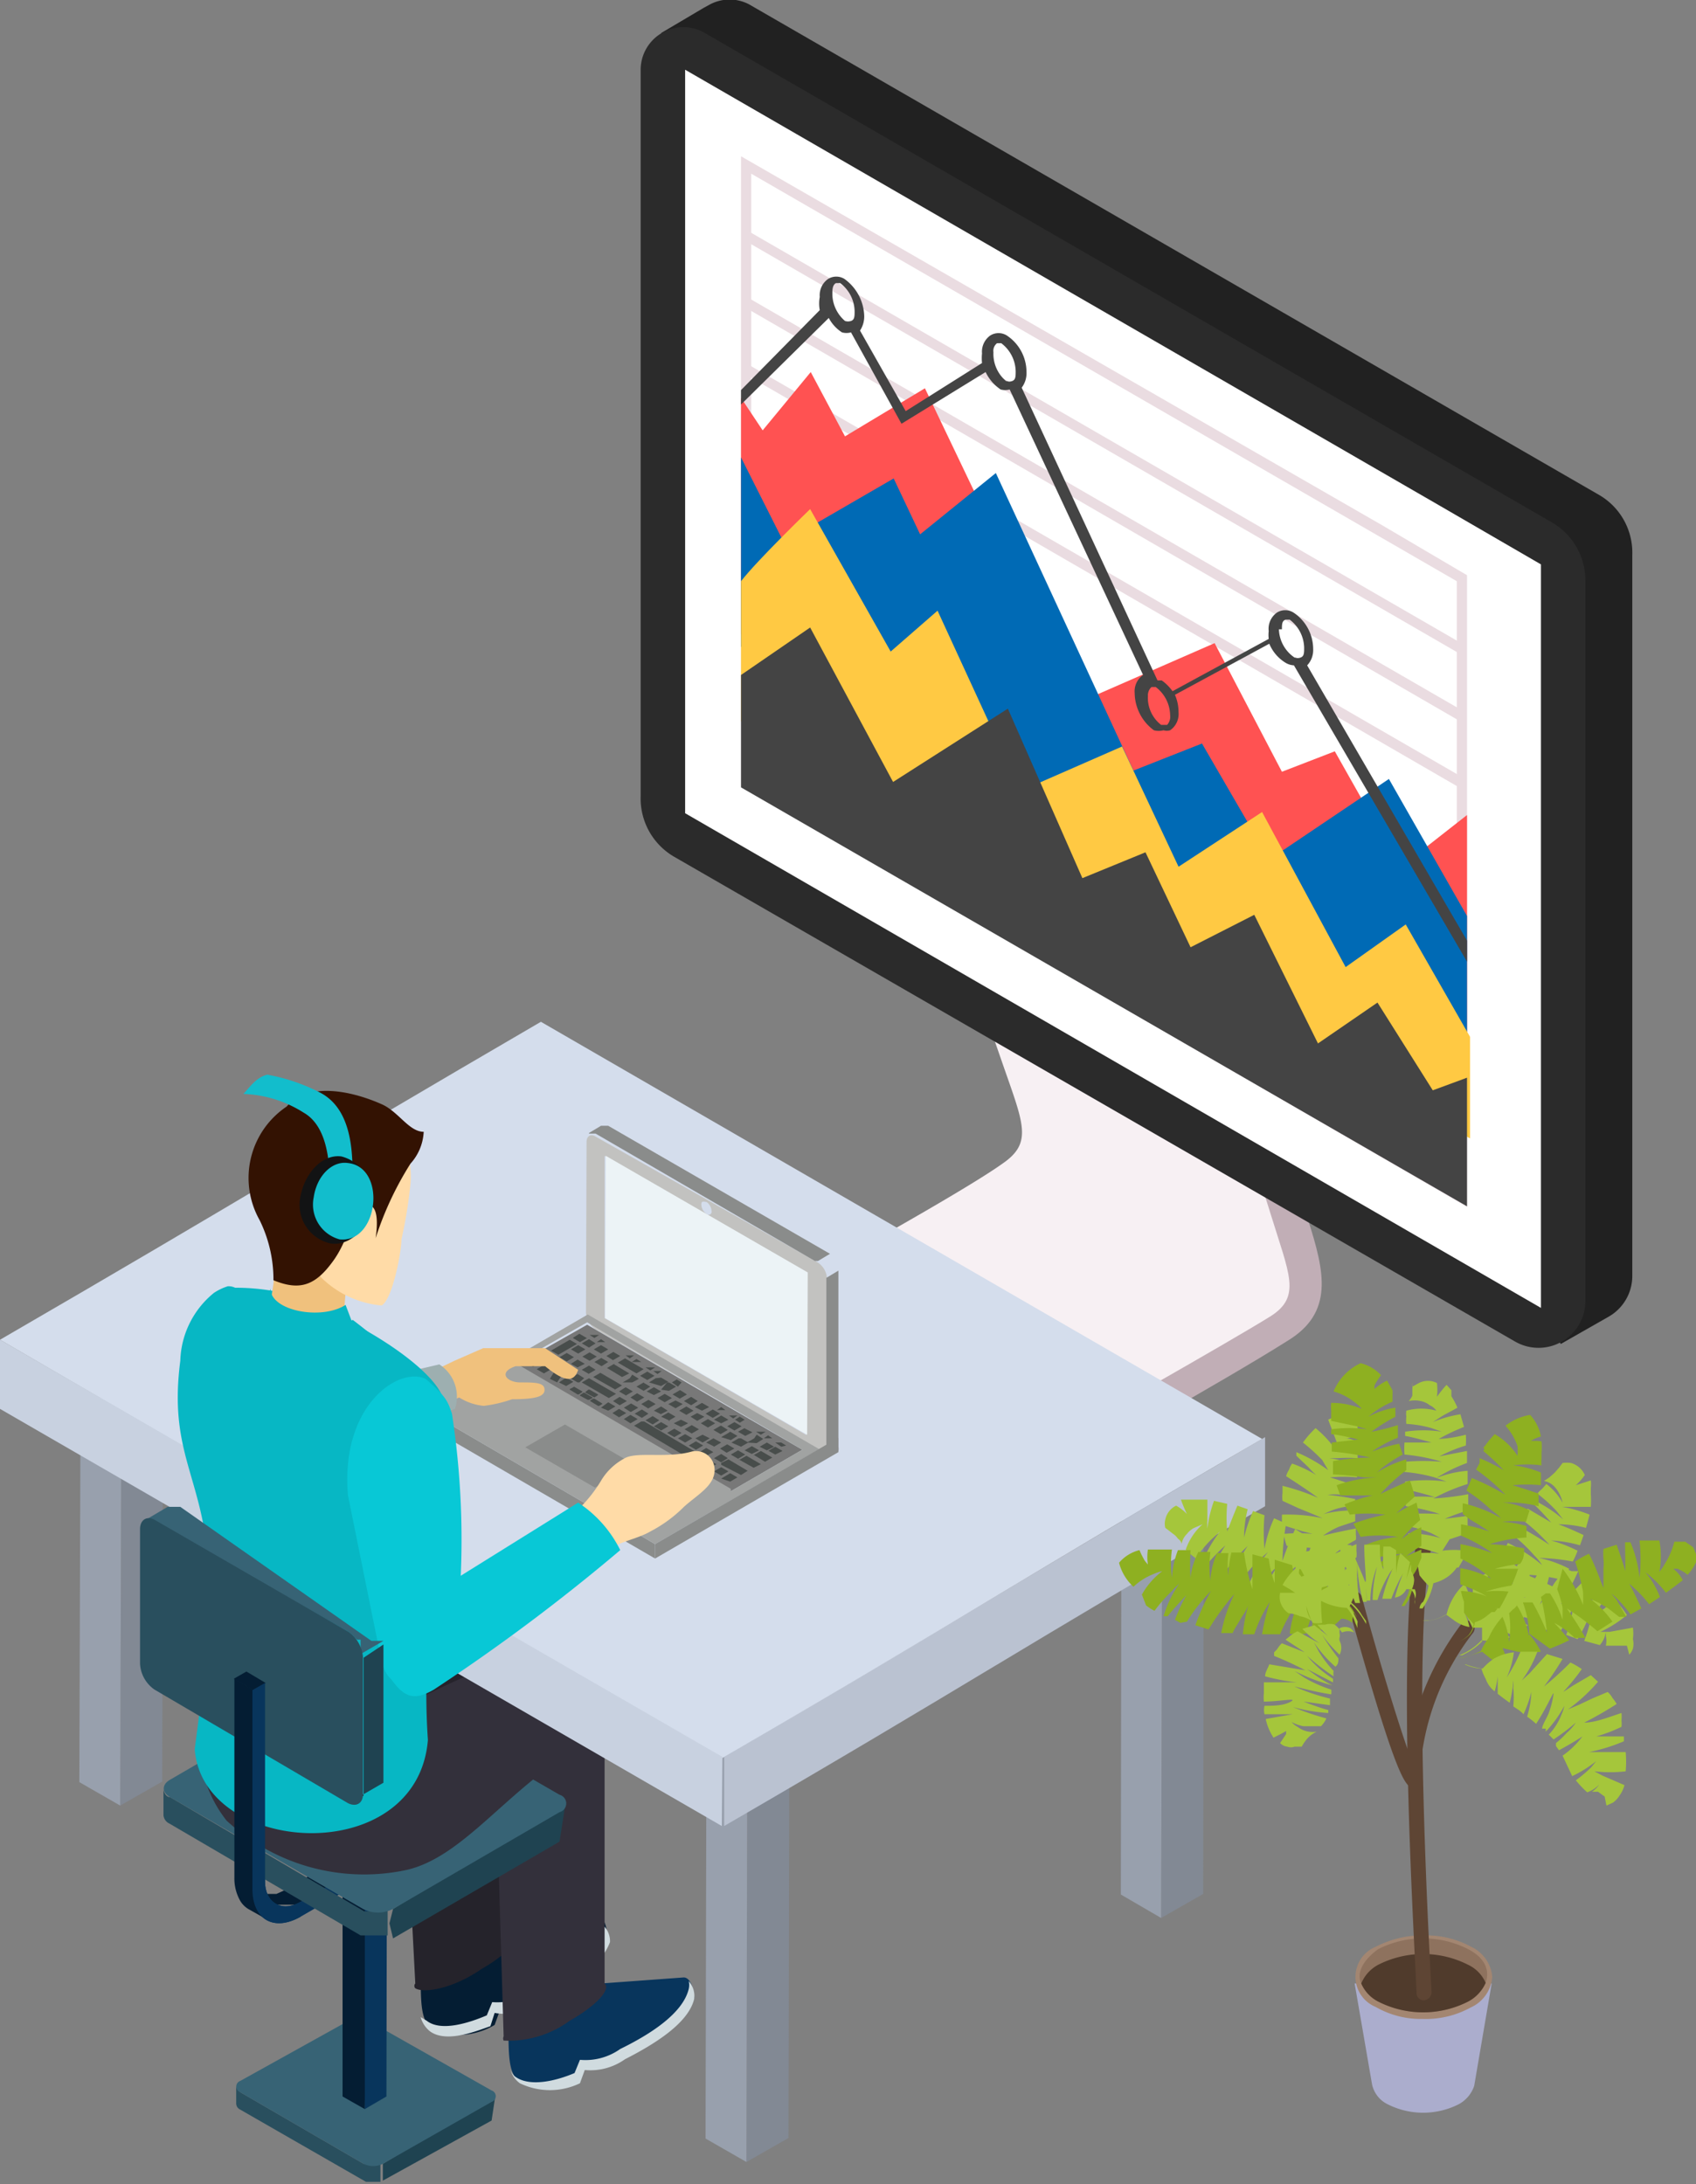 <svg xmlns="http://www.w3.org/2000/svg" viewBox="0 0 28.22 36.34"><rect x="0" y="0" width="28.22" height="36.34" fill="#808080" stroke="none"/><defs><style>.cls-1{fill:#f7f0f3;}.cls-2{fill:#c1aeb6;}.cls-3{fill:#d8cbd1;}.cls-4{fill:#212121;}.cls-5{fill:#2b2b2b;}.cls-6{fill:#fff;}.cls-7{fill:#eadce1;}.cls-8{fill:#ff5252;}.cls-9{fill:#006ab5;}.cls-10{fill:#ffc943;}.cls-11{fill:#444;}.cls-12{fill:#828994;}.cls-12,.cls-13,.cls-14,.cls-15,.cls-16,.cls-17,.cls-18,.cls-19,.cls-20,.cls-21,.cls-22,.cls-23,.cls-24,.cls-25,.cls-26,.cls-27,.cls-28,.cls-29,.cls-30,.cls-31,.cls-32,.cls-33,.cls-34,.cls-35,.cls-36,.cls-37,.cls-38{fill-rule:evenodd;}.cls-13{fill:#98a0ad;}.cls-14{fill:#041d33;}.cls-15{fill:#25232b;}.cls-16{fill:#d0dbdf;}.cls-17{fill:#08355c;}.cls-18{fill:#33303b;}.cls-19{fill:#1f4351;}.cls-20{fill:#294f5e;}.cls-21{fill:#376375;}.cls-22{fill:#bac2d1;}.cls-23{fill:#d4ddec;}.cls-24{fill:#c8d1e0;}.cls-25{fill:#c2c2c0;}.cls-26{fill:#ecf3f6;}.cls-27{fill:#8a8c8b;}.cls-28{fill:#787878;}.cls-29{fill:#a1a3a2;}.cls-30{fill:#484d4b;}.cls-31{fill:#f0c17d;}.cls-32{fill:#9dafb0;}.cls-33{fill:#07b7c4;}.cls-34{fill:#ffdba7;}.cls-35{fill:#331202;}.cls-36{fill:#08c8d6;}.cls-37{fill:#12bdcc;}.cls-38{fill:#121314;}.cls-39{fill:#abadcd;}.cls-40{fill:#a38671;}.cls-41{fill:#8e725e;}.cls-42{fill:#503b2c;}.cls-43{fill:#5e4534;}.cls-44{fill:#a5c63b;}.cls-45{fill:#8eb021;}</style></defs><g id="Layer_2" data-name="Layer 2"><g id="Layer_1-2" data-name="Layer 1"><path class="cls-1" d="M13.41,21.27s2.57-1.41,3.27-1.91c.51-.35.35-.66,0-1.67s-1-2.87-1-2.87l.45-.07a5.84,5.84,0,0,0-.3-.82,9,9,0,0,1,4.29,2c.15.19,1.31,4.46,1.46,5s0,.89-1,1.46-2.84,1.45-2.84,1.45l-3.94-2.22-.48.27Z"></path><path class="cls-2" d="M17.83,23.81s2.62-1.48,3.31-1.91c.52-.33.31-.7,0-1.71s-1-2.87-1-2.87l.63-.1s.73,2.24,1,3.09.43,1.53-.35,2c-1.06.67-3.59,2.08-3.59,2.08Z"></path><polygon class="cls-3" points="17.83 23.81 17.83 24.41 13.41 21.86 13.41 21.27 17.83 23.81"></polygon><path class="cls-4" d="M11,.55l.71-.42.11-.06h0a.7.7,0,0,1,.64,0L26.6,8.23a1.11,1.11,0,0,1,.56,1v12a.78.78,0,0,1-.4.68h0l-.79.45-.46-.72h0L12,13.83a1.11,1.11,0,0,1-.56-1V.65Z"></path><path class="cls-5" d="M26.38,9.65v12a.78.78,0,0,1-1.17.67l-14-8.07a1.12,1.12,0,0,1-.55-1V1.17A.71.71,0,0,1,11.73.55L25.82,8.69A1.12,1.12,0,0,1,26.38,9.65Z"></path><polygon class="cls-6" points="11.4 1.16 23.95 8.41 25.64 9.39 25.64 21.76 11.4 13.53 11.4 1.16"></polygon><path class="cls-7" d="M12.5,2.89l10.39,6,1.35.78v10.1L12.5,13V2.89Zm-.17-.29V13.08l12.08,7V9.57L23,8.74,12.33,2.6Z"></path><polygon class="cls-7" points="24.33 10.71 24.33 10.9 12.39 4 12.39 3.81 24.33 10.71"></polygon><polygon class="cls-7" points="24.33 11.82 24.33 12.02 12.39 5.11 12.39 4.92 24.33 11.82"></polygon><polygon class="cls-7" points="24.33 12.93 24.33 13.13 12.39 6.22 12.39 6.03 24.33 12.93"></polygon><polygon class="cls-8" points="12.69 7.16 13.49 6.19 14.06 7.26 15.39 6.46 17.9 11.71 20.21 10.7 21.33 12.84 22.21 12.5 23.3 14.43 24.41 13.56 24.41 17.73 12.33 10.55 12.33 6.62 12.69 7.16"></polygon><polygon class="cls-9" points="13.04 9.02 14.87 7.96 15.31 8.89 16.57 7.87 18.86 12.82 20 12.37 21.12 14.3 23.11 12.96 24.41 15.24 24.41 17.73 12.33 10.76 12.33 7.61 13.04 9.02"></polygon><path class="cls-10" d="M13.48,8.47l1.34,2.37.78-.68,1.38,3,1.69-.74.94,2L21,13.51l1.39,2.58,1-.71,1.07,1.87v1.69L12.33,12V9.67C12.6,9.32,13.48,8.47,13.48,8.47Z"></path><polygon class="cls-11" points="24.41 17.93 23.84 18.14 22.92 16.68 21.93 17.36 20.87 15.22 19.81 15.76 19.06 14.18 18.01 14.61 16.77 11.79 14.86 13.01 13.48 10.44 12.33 11.23 12.33 13.1 24.41 20.07 24.41 17.93"></polygon><path class="cls-11" d="M12.33,6.73l1.46-1.44a.64.64,0,0,0,.22.24.28.28,0,0,0,.15,0h0L15,7.05l1.4-.86a.72.72,0,0,0,.25.29.3.3,0,0,0,.15,0h0l2.22,4.75h0a.33.33,0,0,0-.14.3.78.78,0,0,0,.32.62.32.32,0,0,0,.16,0,.2.2,0,0,0,.11,0,.33.33,0,0,0,.14-.3.72.72,0,0,0-.06-.29l1.57-.85a.67.67,0,0,0,.26.31.3.3,0,0,0,.15.05h0L24.41,16v-.35l-2.66-4.58a.37.37,0,0,0,.1-.27.73.73,0,0,0-.33-.61.26.26,0,0,0-.27,0,.33.33,0,0,0-.14.31.59.59,0,0,0,0,.13l-1.6.87a.77.77,0,0,0-.18-.18l-.07,0L17,6.45a.4.4,0,0,0,.08-.26.73.73,0,0,0-.33-.61.26.26,0,0,0-.27,0,.33.33,0,0,0-.14.3.78.78,0,0,0,0,.16l-1.27.8-.76-1.34a.43.43,0,0,0,.07-.24.79.79,0,0,0-.33-.62.26.26,0,0,0-.27,0,.33.33,0,0,0-.14.3.6.6,0,0,0,0,.22L12.33,6.49Zm9,3.74c0-.08,0-.14.06-.16h0l.07,0a.6.6,0,0,1,.24.47c0,.08,0,.14-.06.16s-.07,0-.1,0A.59.59,0,0,1,21.28,10.47ZM19.1,11.58a.19.19,0,0,1,.06-.15h0l.07,0a.6.6,0,0,1,.24.47.2.2,0,0,1-.05.16s-.08,0-.1,0A.57.57,0,0,1,19.1,11.58ZM16.53,5.86a.16.16,0,0,1,.06-.15h0l.07,0a.6.6,0,0,1,.24.47c0,.08,0,.14-.06.16s-.07,0-.1,0A.59.59,0,0,1,16.53,5.86Zm-2.68-1q0-.12.06-.15h0l.07,0a.6.6,0,0,1,.24.47c0,.08,0,.14-.06.16a.16.16,0,0,1-.1,0A.6.6,0,0,1,13.85,4.91Z"></path><polygon class="cls-12" points="9.61 18.35 9.6 24.74 8.9 25.15 8.92 18.35 9.61 18.35"></polygon><polygon class="cls-13" points="8.92 18.35 8.9 25.15 8.22 24.75 8.24 18.35 8.92 18.35"></polygon><polygon class="cls-12" points="2.71 23.25 2.7 29.64 2 30.04 2.02 23.25 2.71 23.25"></polygon><polygon class="cls-13" points="2.02 23.25 2 30.04 1.32 29.65 1.34 23.25 2.02 23.25"></polygon><polygon class="cls-12" points="20.03 24.28 20.02 31.51 19.32 31.91 19.34 24.28 20.03 24.28"></polygon><polygon class="cls-13" points="19.34 24.28 19.32 31.91 18.65 31.52 18.66 24.28 19.34 24.28"></polygon><polygon class="cls-12" points="12.44 26.53 13.14 26.12 13.12 35.57 12.42 35.97 12.44 26.53"></polygon><polygon class="cls-13" points="12.44 26.53 12.42 35.97 11.74 35.58 11.76 26.14 12.44 26.53"></polygon><path class="cls-14" d="M7.58,32.3,7,32.79c0,.58,0,.86.23,1a1.19,1.19,0,0,0,1-.1l.08-.22c.26,0,.2,0,.49-.12.49-.27,1.21-.69,1.3-1.17,0-.12-.07-.35-.19-.33l-1.41.25Z"></path><path class="cls-15" d="M6.68,28.55,6.91,33h0a.06.06,0,0,0,0,.08c.15.09.64,0,1.1-.32a2.64,2.64,0,0,0,.45-.32l.17-.12.25-4.89Z"></path><path class="cls-16" d="M7,33.56a.45.45,0,0,0,.16.24c.27.19.75,0,1-.09l.07-.22A1,1,0,0,0,9,33.31c.47-.24,1-.59,1.15-1A.37.37,0,0,0,10,32a.28.28,0,0,1,0,.13c-.1.42-.68.77-1.15,1a1,1,0,0,1-.66.18l-.09.22c-.28.12-.76.28-1,.09Z"></path><path class="cls-17" d="M9.11,33.18l-.65.46c0,.58,0,.86.19,1a1.15,1.15,0,0,0,1,0l.08-.22a1,1,0,0,0,.67-.18c.47-.24,1.05-.59,1.15-1,0-.13-.06-.35-.18-.34L10,33Z"></path><path class="cls-18" d="M8.18,28.3c0,.4.06.8.07,1.2l.13,4.38h0a.08.08,0,0,0,0,.07,1.72,1.72,0,0,0,1.1-.33c.44-.25.69-.52.58-.62l0-4.78C10.15,27.22,8.2,27.43,8.18,28.3Z"></path><path class="cls-19" d="M8.24,34.88v0h0v0h0a0,0,0,0,0,0,0h0L6.37,36v.28l1.81-1h0l0,0h0v0h0Z"></path><path class="cls-20" d="M6.3,36H6.13l-.08,0L4,34.81s-.07-.06-.07-.1V35s0,.07.07.1l2.09,1.2,0,0h.24l0,0V36Z"></path><path class="cls-21" d="M8.18,34.78a.1.1,0,0,1,0,.19L6.37,36a.36.36,0,0,1-.32,0L4,34.81a.1.1,0,0,1,0-.19l1.8-1a.38.38,0,0,1,.33,0Z"></path><polygon class="cls-14" points="6.07 29.92 6.14 31.33 6.07 35.09 5.7 34.88 5.7 29.71 6.07 29.92"></polygon><polygon class="cls-17" points="6.07 29.92 6.44 29.71 6.43 34.88 6.07 35.09 6.07 29.92"></polygon><path class="cls-14" d="M7.77,29.69,4.71,31.46l-.11.05h0l-.1,0H4.37l-.08,0h0l.31.18h.34a.2.2,0,0,0,.08,0l3.07-1.77Z"></path><path class="cls-17" d="M8.09,29.87,5,31.64c-.32.19-.59,0-.59-.33V28l-.21.12v3.31c0,.51.36.71.8.46l3.07-1.77Z"></path><path class="cls-19" d="M9.41,30v0h0l0,0h0l0,0,0,0s0,0,0,0L6.54,31.76,6.48,32l.06.25,2.77-1.61h0v0h0l0,0h0v0h0v0h0Z"></path><path class="cls-20" d="M6.43,31.8h0l-.12,0h0l-.13,0h0l-.12,0L2.83,29.9c-.07,0-.11-.09-.11-.14v.44a.17.17,0,0,0,.1.14L6,32.2l0,0h.37l.08,0v-.44Z"></path><path class="cls-21" d="M9.31,29.86a.15.15,0,0,1,0,.29L6.54,31.76a.55.55,0,0,1-.5,0L2.83,29.9c-.14-.08-.14-.21,0-.29L5.6,28a.53.53,0,0,1,.49,0Z"></path><path class="cls-15" d="M5.61,30.42c.85-.19,1.5-1.09,2.48-1.79L9,28.18c0-.9,0-1.19-.43-1.33-.79-.28-2.14.43-3.17.94Z"></path><path class="cls-18" d="M4,28l-.55.29a2.07,2.07,0,0,0,.32,2,3.37,3.37,0,0,0,3,.82c.85-.2,1.5-1.1,2.49-1.8l.87-.45c.06-.9,0-1.19-.42-1.33-.79-.28-2.14.43-3.17.94Z"></path><path class="cls-16" d="M8.49,34.42a.41.41,0,0,0,.16.24,1.15,1.15,0,0,0,1,0l.08-.22a1,1,0,0,0,.67-.18c.47-.24,1.05-.59,1.15-1a.37.37,0,0,0-.09-.3.28.28,0,0,1,0,.13c-.1.42-.67.77-1.14,1a1,1,0,0,1-.67.18l-.09.22c-.28.12-.75.25-1,.05A.27.27,0,0,1,8.49,34.42Z"></path><path class="cls-22" d="M21.05,23.91v1.15c-4.07,2.36-5,3-9,5.32V29.23C16.09,26.87,17,26.27,21.05,23.91Z"></path><path class="cls-23" d="M9,17l12,6.94c-4.07,2.36-5,3-9,5.32L0,22.29C4.07,19.93,5,19.33,9,17Z"></path><polygon class="cls-24" points="12.02 29.23 12.01 30.38 0 23.44 0 22.29 12.02 29.23"></polygon><path class="cls-25" d="M13.42,23.87l0-2.7-3.36-1.94v2.7l3.35,1.94ZM11.76,20a.2.2,0,0,1,.08.15.05.05,0,0,1-.08.05.2.2,0,0,1-.09-.15c0-.05,0-.07.09-.05Zm-2-1c0-.1.07-.14.15-.09L13.6,21a.34.34,0,0,1,.16.27v2.89c0,.1-.07.14-.16.09L9.9,22.11a.36.36,0,0,1-.15-.27Z"></path><polygon class="cls-26" points="10.08 19.23 13.44 21.17 13.43 23.87 10.07 21.93 10.08 19.23"></polygon><path class="cls-27" d="M13.75,24.15V21.26l.2-.12v2.93a.16.16,0,0,1,0,.07l-.21.11A.1.1,0,0,0,13.75,24.15Z"></path><path class="cls-27" d="M9.8,18.85l.2-.12h.12l3.69,2.13,0,0h0l0,0h0v0h0v0h0v0h0v0h0v0h0l-.2.12v0h0v0h0s0,0,0,0h0s0,0,0,0h0a.05.05,0,0,0,0,0h0s0,0,0,0h0l-.05,0L9.91,18.86H9.8Z"></path><polygon class="cls-28" points="9.77 22.04 13.35 24.12 12.16 24.81 8.57 22.72 9.77 22.04"></polygon><polygon class="cls-27" points="10.9 25.69 10.9 25.93 7.06 23.7 7.06 23.45 10.9 25.69"></polygon><path class="cls-29" d="M12.16,24.81l1.19-.69L9.77,22l-1.19.68,3.58,2.09ZM9.78,21.87l3.85,2.24L10.9,25.69,7.06,23.45Z"></path><polygon class="cls-27" points="13.95 23.92 13.95 24.16 10.9 25.93 10.9 25.69 13.95 23.92"></polygon><path class="cls-30" d="M12.89,24s0,0,0,0l-.08,0v0l.08,0h0l.08,0s0,0,0,0Z"></path><path class="cls-30" d="M12.55,23.8h0l-.08,0s0,0,0,0l.07,0h0l.07,0s0,0,0,0Z"></path><path class="cls-30" d="M12.66,23.87h0l-.08-.05s0,0,0,0l.08,0h0l.08,0h0Z"></path><path class="cls-30" d="M12.78,23.93a0,0,0,0,1,0,0l-.07,0s0,0,0,0l.07-.05h0l.07.05s0,0,0,0Z"></path><path class="cls-30" d="M12.59,23.87l.11.07s0,0,0,0l-.11.07h0L12.43,24s0,0,0,0l.12-.07Z"></path><path class="cls-30" d="M13,24.07h0L12.9,24h0L13,24h0l.08.05s0,0,0,0Z"></path><path class="cls-30" d="M13,24.07l.08,0s0,0,0,0l.08,0s0,0,0,0l-.08,0h0l-.08,0Z"></path><path class="cls-30" d="M12.76,24l.12.07a0,0,0,0,1,0,0l-.12.06a0,0,0,0,1,0,0l-.12-.06a0,0,0,0,1,0,0l.12-.07Z"></path><path class="cls-30" d="M12.51,24.19h0l-.12-.06a0,0,0,0,1,0,0l.12-.07h0l.12.07a0,0,0,0,1,0,0Z"></path><path class="cls-30" d="M12.78,24.14l.12-.07h0l.12.07a0,0,0,0,1,0,0l-.12.06h0l-.11-.06A0,0,0,0,1,12.78,24.14Z"></path><path class="cls-30" d="M12.54,24.21l.12-.07a0,0,0,0,1,0,0l.19.11s0,0,0,0l-.12.07h0l-.18-.11S12.53,24.22,12.54,24.21Z"></path><path class="cls-30" d="M12.4,23.77l.12.06a0,0,0,0,1,0,0l-.12.06h0l-.12-.07s0,0,0,0l.11-.06Z"></path><path class="cls-30" d="M12.33,23.93l.12.07s0,0,0,0l-.12.07h0L12.17,24s0,0,0,0l.12-.07Z"></path><path class="cls-30" d="M11.33,23.74l-.12-.06a0,0,0,0,1,0,0l.12-.06a0,0,0,0,1,0,0l.12.06a0,0,0,0,1,0,0l-.12.06A0,0,0,0,1,11.33,23.74Z"></path><path class="cls-30" d="M12.28,24.27a0,0,0,0,1,0,0l-.12-.07s0,0,0,0l.12-.07h0l.12.07s0,0,0,0Z"></path><path class="cls-30" d="M12,24.41a0,0,0,0,1,0,0l.12.07s0,0,0,0l-.12.07h0l-.12-.07s0,0,0,0Z"></path><path class="cls-30" d="M11.8,24.3h0l.12.06a0,0,0,0,1,0,0l-.12.07h0l-.12-.07a0,0,0,0,1,0,0Z"></path><path class="cls-30" d="M12.3,24.29l.12-.07h0l.24.14s0,0,0,0l-.12.06h0l-.25-.14S12.29,24.29,12.3,24.29Z"></path><path class="cls-30" d="M12,24.34l.12-.06a0,0,0,0,1,0,0l.32.19s0,0,0,0l-.11.07h0L12,24.37A0,0,0,0,1,12,24.34Z"></path><path class="cls-30" d="M12.31,23.67h0l-.08-.05h0l.08-.05h0l.08.05s0,0,0,0Z"></path><path class="cls-30" d="M12.43,23.73h0l-.07,0s0,0,0,0l.08,0h0l.08,0v0Z"></path><path class="cls-30" d="M12.2,23.6h0l-.07-.05s0,0,0,0l.07,0a0,0,0,0,1,0,0l.07,0s0,0,0,0Z"></path><path class="cls-30" d="M12,23.46h0l-.07,0s0,0,0,0l.07-.05h0l.07.05s0,0,0,0Z"></path><path class="cls-30" d="M12.08,23.53h0l-.08,0v0l.08,0h0l.08,0s0,0,0,0Z"></path><path class="cls-30" d="M11.17,23h0l-.07,0s0,0,0,0l.07,0h0l.07,0s0,0,0,0Z"></path><path class="cls-30" d="M11.28,23.07h0L11.18,23h0l.08-.05h0l.08.05s0,0,0,0Z"></path><path class="cls-30" d="M11.4,23.13s0,0,0,0l-.08,0s0,0,0,0l.08,0h0l.08,0h0Z"></path><path class="cls-30" d="M11.13,23l.12.07s0,0,0,0l-.12.07h0L11,23.12s0,0,0,0L11.1,23A0,0,0,0,1,11.13,23Z"></path><path class="cls-30" d="M11.51,23.2h0l-.08,0s0,0,0,0l.08,0s0,0,0,0l.08,0v0Z"></path><path class="cls-30" d="M10.88,23.08l.12.07a0,0,0,0,1,0,0l-.12.06a0,0,0,0,1,0,0l-.12-.06a0,0,0,0,1,0,0l.12-.07Z"></path><path class="cls-30" d="M11.62,23.26h0l-.08,0s0,0,0,0l.08,0h0l.08,0v0Z"></path><path class="cls-30" d="M11.32,23.13l.11.07s0,0,0,0l-.12.07a0,0,0,0,1,0,0l-.12-.07s0,0,0,0l.12-.07Z"></path><path class="cls-30" d="M10.6,23.32l-.11-.07s0,0,0,0l.11-.07h0l.12.07s0,0,0,0l-.12.07Z"></path><path class="cls-30" d="M11.06,23.19l.12.07s0,0,0,0l-.12.07h0l-.12-.07s0,0,0,0l.12-.07A0,0,0,0,1,11.06,23.19Z"></path><path class="cls-30" d="M10.31,23.38l-.11-.07s0,0,0,0l.11-.07h0l.12.07s0,0,0,0l-.12.07A0,0,0,0,1,10.31,23.38Z"></path><path class="cls-30" d="M11.5,23.24l.11.07s0,0,0,0l-.11.07h0l-.12-.07s0,0,0,0l.12-.07Z"></path><path class="cls-30" d="M10.78,23.43l-.11-.07s0,0,0,0l.12-.07h0l.12.07s0,0,0,0l-.12.07S10.8,23.44,10.78,23.43Z"></path><path class="cls-30" d="M10.49,23.49l-.11-.07s0,0,0,0l.12-.07h0l.12.07s0,0,0,0l-.12.07Z"></path><path class="cls-30" d="M11.68,23.34l.12.07a0,0,0,0,1,0,0l-.12.06a0,0,0,0,1,0,0l-.12-.06a0,0,0,0,1,0,0l.12-.07Z"></path><path class="cls-30" d="M11.42,23.4l.12.07s0,0,0,0l-.12.07a0,0,0,0,1,0,0l-.12-.07s0,0,0,0l.12-.07Z"></path><path class="cls-30" d="M10.68,23.59l-.12-.07s0,0,0,0l.12-.07h0l.11.07s0,0,0,0l-.11.07S10.69,23.6,10.68,23.59Z"></path><path class="cls-30" d="M11.86,23.45l.12.07s0,0,0,0l-.12.07a0,0,0,0,1,0,0l-.12-.07s0,0,0,0l.12-.07Z"></path><path class="cls-30" d="M11.6,23.51l.12.06a0,0,0,0,1,0,0l-.12.07h0l-.11-.07s0,0,0,0l.11-.06S11.59,23.5,11.6,23.51Z"></path><path class="cls-30" d="M10.49,23.54h0l.12.07s0,0,0,0l-.12.07s0,0,0,0l-.11-.07s0,0,0,0Z"></path><path class="cls-30" d="M12,23.55l.12.07a0,0,0,0,1,0,0l-.12.06h0l-.12-.06a0,0,0,0,1,0,0l.12-.07Z"></path><path class="cls-30" d="M11.78,23.61l.12.07s0,0,0,0l-.12.07a0,0,0,0,1,0,0l-.12-.07s0,0,0,0l.12-.07Z"></path><path class="cls-30" d="M11,23.8l-.12-.07s0,0,0,0l.12-.07h0l.12.07s0,0,0,0l-.12.07Z"></path><path class="cls-30" d="M12.22,23.66l.12.07s0,0,0,0l-.12.07h0l-.12-.07s0,0,0,0l.12-.07A0,0,0,0,1,12.22,23.66Z"></path><path class="cls-30" d="M11.51,23.85l-.12-.07s0,0,0,0l.12-.07a0,0,0,0,1,0,0l.12.07s0,0,0,0l-.12.07Z"></path><path class="cls-30" d="M12,23.72l.11.07s0,0,0,0l-.12.07h0l-.12-.07s0,0,0,0l.12-.07Z"></path><path class="cls-30" d="M11.22,23.91l-.12-.07s0,0,0,0l.12-.07a0,0,0,0,1,0,0l.12.07s0,0,0,0l-.12.07Z"></path><path class="cls-30" d="M11.69,24l-.12-.07a0,0,0,0,1,0,0l.12-.06a0,0,0,0,1,0,0l.12.06a0,0,0,0,1,0,0l-.12.07Z"></path><path class="cls-30" d="M11.4,24l-.12-.07s0,0,0,0l.12-.07h0l.12.07s0,0,0,0l-.12.07Z"></path><path class="cls-30" d="M11.87,24.06,11.75,24s0,0,0,0l.12-.07h0L12,24s0,0,0,0l-.12.07A0,0,0,0,1,11.87,24.06Z"></path><path class="cls-30" d="M11.58,24.12l-.12-.07s0,0,0,0l.12-.07a0,0,0,0,1,0,0l.12.07s0,0,0,0l-.12.07Z"></path><path class="cls-30" d="M12.09,24.17h0l-.11-.07s0,0,0,0l.12-.07a0,0,0,0,1,0,0l.12.07s0,0,0,0Z"></path><path class="cls-30" d="M11.76,24.22l-.12-.06s0,0,0,0l.11-.07h0l.12.07a0,0,0,0,1,0,0l-.12.06A0,0,0,0,1,11.76,24.22Z"></path><path class="cls-30" d="M10.67,23.65h.05l.86.51s0,0,0,0l-.12.07a0,0,0,0,1-.05,0l-.86-.51s0,0,0,0Z"></path><path class="cls-30" d="M12,24.33a0,0,0,0,1,0,0l-.12-.07s0,0,0,0l.12-.07a0,0,0,0,1,0,0l.11.07s0,0,0,0Z"></path><path class="cls-30" d="M11.61,24.2h0l.12.07s0,0,0,0l-.12.07h0l-.11-.07s0,0,0,0Z"></path><path class="cls-30" d="M12.15,23.82l.12.07s0,0,0,0l-.11.07h0L12,23.91s0,0,0,0l.12-.07Z"></path><path class="cls-30" d="M11.15,23.64,11,23.57s0,0,0,0l.12-.07a0,0,0,0,1,0,0l.12.07s0,0,0,0l-.12.07Z"></path><path class="cls-30" d="M10.86,23.7l-.12-.07s0,0,0,0l.12-.07h0l.11.07s0,0,0,0l-.11.07Z"></path><path class="cls-30" d="M11,23.53l-.12-.06a0,0,0,0,1,0,0l.12-.07h0l.11.07a0,0,0,0,1,0,0l-.12.06Z"></path><path class="cls-30" d="M11.24,23.3l.12.06a0,0,0,0,1,0,0l-.12.07h0l-.12-.07a0,0,0,0,1,0,0l.12-.06A0,0,0,0,1,11.24,23.3Z"></path><path class="cls-30" d="M10.22,22.7l.25.15s0,0,0,0l-.12.06h0l-.25-.15s0,0,0,0l.12-.07Z"></path><path class="cls-30" d="M10.52,22.87l.11.07a0,0,0,0,1,0,0l-.11.06h0L10.36,23a0,0,0,0,1,0,0l.12-.07Z"></path><path class="cls-30" d="M9.8,22.86l-.12-.07s0,0,0,0l.12-.07h0l.11.07s0,0,0,0l-.12.07A0,0,0,0,1,9.8,22.86Z"></path><polygon class="cls-30" points="9.71 23.17 9.72 23.17 9.86 23.25 9.86 23.26 9.8 23.29 9.78 23.29 9.65 23.22 9.65 23.21 9.71 23.17"></polygon><polygon class="cls-30" points="9.81 23.12 9.95 23.2 9.95 23.21 9.89 23.25 9.87 23.24 9.74 23.17 9.74 23.16 9.79 23.12 9.81 23.12"></polygon><polygon class="cls-30" points="9.87 23.27 9.89 23.27 10.02 23.35 10.02 23.36 9.97 23.39 9.95 23.39 9.82 23.31 9.82 23.3 9.87 23.27"></polygon><path class="cls-30" d="M10.24,23.12l-.37-.21a0,0,0,0,1,0,0l.12-.07h0l.36.21s0,0,0,0l-.12.07Z"></path><path class="cls-30" d="M10.42,23.22l-.12-.07s0,0,0,0l.11-.07h0l.12.07s0,0,0,0l-.12.07Z"></path><path class="cls-30" d="M9.68,23l.12-.07h0l.45.26a0,0,0,0,1,0,0l-.12.07h0L9.68,23S9.67,23,9.68,23Z"></path><path class="cls-30" d="M11,22.92l.12.07s0,0,0,0l-.12.07a0,0,0,0,1,0,0L10.8,23s0,0,0,0l.11-.07Z"></path><path class="cls-30" d="M10.71,22.73h0l-.07,0s0,0,0,0l.07,0h0l.07,0s0,0,0,0Z"></path><path class="cls-30" d="M10.82,22.8h0l-.08-.05s0,0,0,0l.08,0h0l.08,0h0Z"></path><path class="cls-30" d="M10.4,22.6l.31.18s0,0,0,0l-.12.07h0l-.31-.18s0,0,0,0l.12-.07A0,0,0,0,1,10.4,22.6Z"></path><path class="cls-30" d="M10.77,22.82l.12.07s0,0,0,0l-.12.07h0l-.12-.07s0,0,0,0l.12-.07A0,0,0,0,1,10.77,22.82Z"></path><path class="cls-30" d="M10.7,23l.12.07s0,0,0,0l-.11.07h0l-.12-.07s0,0,0,0l.12-.07A0,0,0,0,1,10.7,23Z"></path><path class="cls-30" d="M9.23,22.81h0l.12.07a0,0,0,0,1,0,0L9.27,23a0,0,0,0,1,0,0l-.12-.06a0,0,0,0,1,0,0Z"></path><path class="cls-30" d="M9.78,22.19h0l-.07,0s0,0,0,0l.07,0h0l.07,0s0,0,0,0Z"></path><path class="cls-30" d="M9.89,22.26h0l-.08-.05h0l.08,0s0,0,0,0l.08,0s0,0,0,0Z"></path><path class="cls-30" d="M9.77,22.26l-.12.07a0,0,0,0,1,0,0l-.12-.07s0,0,0,0l.11-.07h0l.12.07S9.78,22.26,9.77,22.26Z"></path><path class="cls-30" d="M9.8,22.28a0,0,0,0,1,0,0l.11.07s0,0,0,0l-.11.07h0l-.12-.07s0,0,0,0Z"></path><path class="cls-30" d="M9.62,22.38h0l.12.07s0,0,0,0l-.12.07h0l-.12-.07s0,0,0,0Z"></path><path class="cls-30" d="M9.6,22.36l-.31.18a0,0,0,0,1,0,0l-.12-.07s0,0,0,0l.31-.18h0l.12.07S9.61,22.36,9.6,22.36Z"></path><path class="cls-30" d="M9.43,22.65l-.12-.07s0,0,0,0l.12-.07h0l.12.07s0,0,0,0l-.12.07Z"></path><path class="cls-30" d="M9.24,22.76l-.12-.07s0,0,0,0l.12-.07a0,0,0,0,1,0,0l.12.07s0,0,0,0l-.12.07Z"></path><path class="cls-30" d="M8.75,22.67l.31-.18h0l.12.07s0,0,0,0l-.31.18h0l-.12-.07S8.74,22.68,8.75,22.67Z"></path><path class="cls-30" d="M9.05,22.71a0,0,0,0,1,0,0l.12.07s0,0,0,0l-.12.07h0l-.12-.07s0,0,0,0Z"></path><path class="cls-30" d="M9.61,22.75l-.11-.06s0,0,0,0l.11-.07h0l.12.07a0,0,0,0,1,0,0l-.12.06A0,0,0,0,1,9.61,22.75Z"></path><path class="cls-30" d="M9.81,22.64l-.12-.07s0,0,0,0l.12-.07h0l.12.07s0,0,0,0l-.12.07Z"></path><path class="cls-30" d="M10,22.59l.12.07s0,0,0,0l-.11.07a0,0,0,0,1,0,0l-.12-.07s0,0,0,0l.12-.07A0,0,0,0,1,10,22.59Z"></path><path class="cls-30" d="M10,22.38l.12.07s0,0,0,0l-.12.07a0,0,0,0,1,0,0l-.12-.07s0,0,0,0l.12-.07Z"></path><path class="cls-30" d="M10.48,22.6h0l-.07-.05s0,0,0,0l.07,0a0,0,0,0,1,0,0l.07,0s0,0,0,0Z"></path><path class="cls-30" d="M10,22.33h0l-.07,0s0,0,0,0l.07-.05h0l.07.05s0,0,0,0Z"></path><path class="cls-30" d="M10.12,22.39h0l-.08,0v0l.08,0h0l.08,0s0,0,0,0Z"></path><path class="cls-30" d="M10.24,22.46h0l-.08,0a0,0,0,0,1,0,0l.07,0h0l.07,0s0,0,0,0Z"></path><path class="cls-30" d="M10.36,22.53h0l-.08,0s0,0,0,0l.08,0h0l.08,0v0Z"></path><path class="cls-30" d="M10.2,22.49l.12.07s0,0,0,0l-.12.07h0l-.11-.07s0,0,0,0l.12-.07Z"></path><polygon class="cls-30" points="9.54 23.08 9.55 23.07 9.69 23.15 9.69 23.16 9.63 23.2 9.61 23.2 9.48 23.12 9.48 23.11 9.54 23.08"></polygon><path class="cls-30" d="M9.42,22.92a0,0,0,0,1,0,0l.12.07s0,0,0,0l-.12.07s0,0,0,0L9.3,23s0,0,0,0Z"></path><path class="cls-30" d="M9.61,23l-.12-.07s0,0,0,0l.12-.07h0l.11.07s0,0,0,0L9.64,23A0,0,0,0,1,9.61,23Z"></path><path class="cls-30" d="M9.42,22.86l-.11-.06s0,0,0,0l.11-.07h0l.12.07a0,0,0,0,1,0,0l-.12.06A0,0,0,0,1,9.42,22.86Z"></path><path class="cls-30" d="M12.15,24.51a0,0,0,0,1,0,0l.12.07s0,0,0,0l-.12.07h0L12,24.6s0,0,0,0Z"></path><path class="cls-30" d="M10.12,23.33h0l.12.07s0,0,0,0l-.12.07a0,0,0,0,1,0,0L10,23.42s0,0,0,0Z"></path><path class="cls-30" d="M10.3,23.44a0,0,0,0,1,0,0l.12.07s0,0,0,0l-.12.07h0l-.11-.07s0,0,0,0Z"></path><path class="cls-30" d="M11.74,23.33h0l-.07,0s0,0,0,0l.07,0a0,0,0,0,1,0,0l.07,0s0,0,0,0Z"></path><path class="cls-30" d="M11.85,23.4h0l-.08,0h0l.08,0s0,0,0,0l.08,0s0,0,0,0Z"></path><path class="cls-30" d="M11.05,22.93s0,0,0,0l-.08,0v0l.08,0h0l.08,0v0Z"></path><path class="cls-30" d="M10.94,22.86h0l-.07-.05s0,0,0,0l.07,0h0l.07,0s0,0,0,0Z"></path><path class="cls-30" d="M10.59,22.66s0,0,0,0l-.08,0s0,0,0,0l.08-.05h0l.08.05h0Z"></path><polygon class="cls-27" points="9.4 23.7 10.56 24.37 9.9 24.75 8.74 24.08 9.4 23.7"></polygon><path class="cls-31" d="M9.62,22.79l-.55-.36-.54,0-.49,0-.48.21L7,22.91l.09.28.21.22.34-.16a.93.93,0,0,0,.41.14,2.25,2.25,0,0,0,.47-.11c.44,0,.55-.06.54-.17S8.89,23,8.66,23s-.38-.17-.08-.27l.49,0C9.4,23,9.55,23,9.62,22.79Z"></path><path class="cls-32" d="M5.69,23.08l1.62-.38a.64.64,0,0,1,.26.74l-1.79.64Z"></path><path class="cls-33" d="M6.08,22.13c1,.57,1.53,1.18,1.21,1.37a3.7,3.7,0,0,1-2.37-.7c-1-.57-1.52-1.18-1.2-1.37A3.66,3.66,0,0,1,6.08,22.13Z"></path><path class="cls-31" d="M4.48,20.15a3.31,3.31,0,0,1-.11,1.94l1.39.65a6.1,6.1,0,0,1,.48-3.12Z"></path><path class="cls-34" d="M6.67,18.89a1.5,1.5,0,0,1,.16.8,7.5,7.5,0,0,1-.15.93c0,.21-.15,1-.33,1.1a1.64,1.64,0,0,1-1-.46c-.15-.19,0-.65,0-.75l.54-1.6Z"></path><path class="cls-35" d="M4.77,18.41a1.43,1.43,0,0,0-.45,1.89,2.24,2.24,0,0,1,.23,1c.44.18.7.09,1-.33s.31-.92.57-.92c.11,0,.19.13.13.55a5.43,5.43,0,0,1,.58-1.24.85.85,0,0,0,.22-.53c-.24,0-.41-.32-.68-.45C5.84,18.14,5.12,18,4.77,18.41Z"></path><path class="cls-33" d="M4.5,21.44c0,.37.85.53,1.25.27l.11.29c-.35.48-1.51.45-1.49-.13Z"></path><path class="cls-33" d="M4.36,21.83c-.25-.12-.32-.44-.57-.43a.92.92,0,0,0-.23.11A1.51,1.51,0,0,0,3,22.64c-.23,1.77.56,2,.48,4.17,0,.4-.14,1.54-.24,2.29.13,1.78,3.7,2,3.88-.15a11.38,11.38,0,0,1,0-1.55c.11-1.73.53-3.38.37-3.76a2.13,2.13,0,0,0-.73-1c-.4-.27-.52-.4-.89-.68C5.1,22.31,4.44,22.06,4.36,21.83Z"></path><path class="cls-34" d="M9.37,25.32a2.29,2.29,0,0,0,.64-.7,1,1,0,0,1,.37-.35c.2-.13.71,0,1.13-.12a.31.31,0,0,1,.38.31c0,.26-.29.41-.51.61a2.25,2.25,0,0,1-.56.41c-.17.1-.41.15-.59.24L9.8,26l-.4-.68v0Z"></path><path class="cls-36" d="M7.42,26.37,9.62,25a2,2,0,0,1,.7.79,32.14,32.14,0,0,1-3.1,2.32c-.36.21-.52.11-.75-.23C6.08,27.27,6.81,26.75,7.42,26.37Z"></path><path class="cls-36" d="M7.08,22.94c.34.29.37.37.44.58a13.83,13.83,0,0,1,.13,3C7.6,27.44,7.8,28,6.93,28c-.42.06-.53-.09-.61-.5l-.53-2.62C5.66,23.39,6.63,22.73,7.08,22.94Z"></path><path class="cls-19" d="M6.05,27.58v2.3H6s0,0,0,0H6v0l0,0,.38-.22a.08.08,0,0,0,0,0h0v0h0v0h0v0h0V27.36Z"></path><path class="cls-21" d="M5.89,27.23h0s0,0,.05.05h0l0,0H6l0,.06H6l0,.06H6s0,0,0,.06H6s0,0,0,.06l.38-.22h0v0h0v0h0v0h0v0h0v0h0v0h0v0l0,0h0v0H6.18L3,25.07H2.79l-.39.23,0,0h.09l.05,0L5.8,27.15l0,0h0S5.88,27.21,5.89,27.23Z"></path><path class="cls-20" d="M5.8,27.15,2.58,25.29c-.14-.08-.25,0-.25.15v2.24a.56.56,0,0,0,.24.43L5.79,30c.14.07.25,0,.25-.15V27.58A.57.57,0,0,0,5.8,27.15Z"></path><path class="cls-14" d="M4.22,31.43V28.12l-.32-.19v3.31a.75.75,0,0,0,.1.39.4.4,0,0,0,.13.13l.32.18A.56.56,0,0,1,4.22,31.43Z"></path><polygon class="cls-14" points="4.21 28.12 3.89 27.93 4.1 27.81 4.42 28 4.21 28.12"></polygon><path class="cls-17" d="M5,31.64c-.32.19-.59,0-.59-.33V28l-.21.12v3.31c0,.51.36.71.8.46Z"></path><path class="cls-37" d="M5.49,19.86c0-.4,0-1.1-.44-1.35a2,2,0,0,0-1-.31c.09-.09.21-.28.4-.32a3.15,3.15,0,0,1,.88.3c.55.29.55,1.06.53,1.58Z"></path><path class="cls-38" d="M5.68,19.24a.66.66,0,0,1,.48.79c0,.4-.34.7-.65.66A.66.66,0,0,1,5,19.9C5.08,19.5,5.37,19.2,5.68,19.24Z"></path><path class="cls-37" d="M5.79,19.35c.65.07.51,1.34-.14,1.27a.6.6,0,0,1-.43-.7C5.27,19.57,5.52,19.31,5.79,19.35Z"></path><path class="cls-39" d="M22.54,33h2.28l-.29,1.7h0v0h0a.54.54,0,0,1-.26.31,1.31,1.31,0,0,1-1.18,0,.48.48,0,0,1-.26-.33h0Z"></path><path class="cls-40" d="M23.67,33.59a1.55,1.55,0,0,0,.8-.19.61.61,0,0,0,.36-.51.61.61,0,0,0-.35-.5,1.57,1.57,0,0,0-.79-.19,1.69,1.69,0,0,0-.8.19.54.54,0,0,0,0,1A1.5,1.5,0,0,0,23.67,33.59Z"></path><path class="cls-41" d="M22.65,33a.61.61,0,0,0,.28.3,1.65,1.65,0,0,0,1.5,0,.65.65,0,0,0,.29-.31c.07-.2,0-.41-.29-.56a1.65,1.65,0,0,0-1.5,0C22.67,32.62,22.57,32.83,22.65,33Z"></path><path class="cls-42" d="M22.65,33a.61.61,0,0,0,.28.3,1.65,1.65,0,0,0,1.5,0,.65.65,0,0,0,.29-.31.59.59,0,0,0-.29-.3,1.65,1.65,0,0,0-1.5,0A.62.62,0,0,0,22.65,33Z"></path><path class="cls-43" d="M23.69,33.28a.12.12,0,0,1-.12-.12c0-.24-.36-5.89,0-7.48a.13.13,0,0,1,.15-.1.14.14,0,0,1,.1.15c-.35,1.56,0,7.36,0,7.41a.14.14,0,0,1-.12.14Z"></path><path class="cls-43" d="M23.51,29.74c-.13,0-.3-.22-1.1-3.11a.12.12,0,0,1,.09-.15.13.13,0,0,1,.16.09c.22.82.55,1.93.76,2.53A4.76,4.76,0,0,1,24.33,27a.12.12,0,0,1,.17,0,.13.13,0,0,1,0,.18,4.22,4.22,0,0,0-.87,2.28c0,.12,0,.3-.12.32Z"></path><path class="cls-44" d="M19.39,25.42a.27.27,0,0,1,0-.14.33.33,0,0,1,.18-.23.75.75,0,0,1,.18.14s0,0,0,0h0a2.21,2.21,0,0,1-.1-.24l.12,0h.32v.35a.73.73,0,0,0,0,.13,2,2,0,0,1,.11-.46l.22.05a2.45,2.45,0,0,0,0,.46s.06-.17.17-.43l.17.06a2,2,0,0,0-.06.47,2.59,2.59,0,0,1,.15-.44l.19.07a3.17,3.17,0,0,0,0,.56,2.1,2.1,0,0,1,.16-.51h0l.2.09a3.72,3.72,0,0,0-.06.62s.06-.2.21-.53l.23.14a3.34,3.34,0,0,0-.07.42s.06-.17.15-.37l.11.09.11.1c0,.13-.05.23-.06.31a1.09,1.09,0,0,0,0,.12,1.41,1.41,0,0,1,.15-.35,1.8,1.8,0,0,1,.19.24c-.06.12-.1.22-.12.27h0a1.23,1.23,0,0,1,.15-.22.7.7,0,0,1,.06.27.77.77,0,0,1,0,.2,1.24,1.24,0,0,1,.28.36l0,0,0-.05-.07-.1a.76.76,0,0,0-.18-.21l-.23,0h-.32a1.36,1.36,0,0,1,.25-.36s0,0,0,0a2.07,2.07,0,0,0-.34.34c-.06,0-.14,0-.21-.06a2.39,2.39,0,0,1,.33-.43l-.14.1a2.11,2.11,0,0,0-.31.3l-.19-.07a3.22,3.22,0,0,1,.29-.46,2.37,2.37,0,0,0-.4.43L21,26.51c.14-.27.21-.38.24-.43s-.27.26-.36.38l-.12-.05a2.29,2.29,0,0,1,.34-.59l-.16.14a2.74,2.74,0,0,0-.32.38l-.16-.07a4.53,4.53,0,0,1,.3-.55,3.15,3.15,0,0,0-.41.48l-.17-.1a2.75,2.75,0,0,1,.21-.39,3.28,3.28,0,0,0-.31.32L20,26a2.23,2.23,0,0,1,.3-.52l-.13.12a1.64,1.64,0,0,0-.27.33l-.09-.07a.6.6,0,0,1-.08-.08,1,1,0,0,1,.28-.42l-.14.06a.35.35,0,0,0-.12.1.31.31,0,0,0-.09.17s0-.05-.06-.09a.3.3,0,0,0-.08-.08l-.09-.07Z"></path><path class="cls-45" d="M18.62,26a.65.65,0,0,1,.34-.21,1.48,1.48,0,0,0,.09.18l.05.06a.85.85,0,0,1,0-.25h.4a1.69,1.69,0,0,0,0,.47,1.53,1.53,0,0,1,.1-.46h.21a3.54,3.54,0,0,0,0,.47s0-.18.13-.44l.1,0,.1,0a1.94,1.94,0,0,0,0,.48s0-.21.11-.46l.19,0a1.61,1.61,0,0,0,0,.4,1,1,0,0,0,0,.12.1.1,0,0,1,0,0,1.74,1.74,0,0,1,.05-.53h.11l.1,0a3.28,3.28,0,0,0,.14.61c0,.05,0-.21,0-.58l.27.07a1.89,1.89,0,0,0,.1.41s0-.18,0-.39l.29.09a2.46,2.46,0,0,0,.12.43,1.55,1.55,0,0,1,0-.38,1.82,1.82,0,0,1,.28.13c0,.14,0,.23,0,.29h0a.8.8,0,0,1,0-.26s0,0,.06,0l.05.05.08.1a.78.78,0,0,1,.11.18.28.28,0,0,1,.19.07.53.53,0,0,1,.14.17.45.45,0,0,1,.05.09l0,0-.05-.08A.56.56,0,0,0,22.5,27a.29.29,0,0,0-.18-.07s-.1.1-.19.17l-.07,0,0,0-.05,0a.55.55,0,0,1-.18.06,1.25,1.25,0,0,1,.07-.43h0a2.4,2.4,0,0,0-.17.45,1.24,1.24,0,0,1-.27,0,1.93,1.93,0,0,1,.14-.52,2.3,2.3,0,0,0-.3.53H21a3.67,3.67,0,0,1,.13-.54,2.24,2.24,0,0,0-.26.54h-.19a2.57,2.57,0,0,1,.09-.48.9.9,0,0,1-.1.18l-.09.15a.88.88,0,0,0-.07.13l-.19,0a2.47,2.47,0,0,1,.22-.65,1.56,1.56,0,0,0-.14.17,3.69,3.69,0,0,0-.29.42l-.22-.07a3.36,3.36,0,0,1,.26-.57,2.81,2.81,0,0,0-.4.51L19.64,27l-.09-.05a2.91,2.91,0,0,1,.19-.41s-.23.24-.31.35l-.07,0a1.94,1.94,0,0,1,.26-.54,1.06,1.06,0,0,0-.12.12,2.6,2.6,0,0,0-.29.33.85.85,0,0,1-.14-.09L19,26.53a1.24,1.24,0,0,1,.34-.39.69.69,0,0,0-.15.05,1,1,0,0,0-.33.21A.82.82,0,0,1,18.62,26Z"></path><path class="cls-44" d="M22.59,23.63a1,1,0,0,0,0,.13.11.11,0,0,1,0,0v.11a.13.13,0,0,1,0,.06.34.34,0,0,0-.17,0h-.06a.46.46,0,0,1,.23.06c0,.08,0,.17,0,.27a2.63,2.63,0,0,0-.33,0h-.14a1.72,1.72,0,0,1,.46.13s0,.13,0,.19a2.37,2.37,0,0,0-.45,0s.17.05.43.14c0,0,0,.05,0,.08s0,0,0,.07l-.24,0a.86.86,0,0,0-.23,0,4.58,4.58,0,0,1,.46.07.57.57,0,0,0,0,.12,1,1,0,0,0-.39.07l-.14.06a2,2,0,0,1,.53-.06v.18l-.27.09a1.47,1.47,0,0,0-.28.16c-.05,0,.2-.06.56-.13v.1a.28.28,0,0,1,0,.09,2.12,2.12,0,0,0-.35.23l.36-.16s0,.08,0,.11a.45.45,0,0,1,0,.11,2.62,2.62,0,0,0-.23.21l-.08.09a2.22,2.22,0,0,1,.32-.21l0,.13a.49.49,0,0,0,0,.12l-.23.19h0a1,1,0,0,1,.23-.13.74.74,0,0,1-.05.25,1.44,1.44,0,0,1-.08.17,1.17,1.17,0,0,1,.14.25.37.37,0,0,0,0,.11.07.07,0,0,0,0,0l0,0,0,0L22.55,27a.68.68,0,0,0-.14-.25,1,1,0,0,1-.56-.2,1.53,1.53,0,0,1,.4-.21h0l-.47.13a2.11,2.11,0,0,1-.17-.22,2.21,2.21,0,0,1,.53-.14H22a3.18,3.18,0,0,0-.44,0c0-.07-.07-.15-.11-.24a3.5,3.5,0,0,1,.55-.09,5.61,5.61,0,0,0-.59-.06,1.17,1.17,0,0,1-.05-.2,2.69,2.69,0,0,1,.48,0l-.19-.05-.32-.1v-.17a2.73,2.73,0,0,1,.68.06l-.19-.08-.22-.09-.26-.12a.51.51,0,0,1,0-.13l0-.12a3.73,3.73,0,0,1,.59.2c-.16-.12-.36-.25-.53-.36a.37.37,0,0,1,.05-.11.31.31,0,0,1,.05-.1,2.1,2.1,0,0,1,.4.19,1.43,1.43,0,0,1-.13-.13l-.2-.19,0-.06a2.56,2.56,0,0,1,.53.3L22,24.29a3.4,3.4,0,0,0-.32-.29,1.64,1.64,0,0,1,.21-.24,1.89,1.89,0,0,1,.35.38s0-.06,0-.15l-.14-.37a.64.64,0,0,1,.18-.06h.16a.38.38,0,0,1,.11.05Z"></path><path class="cls-44" d="M21.66,29.06l-.12,0a.17.17,0,0,1-.12,0A.19.19,0,0,1,21.3,29l.1-.15,0-.05-.09.05-.12.06a.93.93,0,0,1-.13-.31l.45-.08h-.47a.32.32,0,0,1,0-.14c.14,0,.32,0,.44-.07s-.18,0-.45,0a.61.61,0,0,1,0-.14l.47,0-.47,0,0-.18h.55a3.42,3.42,0,0,1-.53-.1v0c0-.07.05-.14.07-.2l.6.1a5.55,5.55,0,0,0-.52-.24l0-.06s0,0,.05-.05a.39.39,0,0,1,.08-.1l.38.15-.32-.21.1-.08a.53.53,0,0,1,.1-.06l.27.15.1.05a1.47,1.47,0,0,1-.29-.24l.2-.06.23.18s0,0,0,0a1.66,1.66,0,0,1-.18-.19h.13a.27.27,0,0,1,.16,0,.64.64,0,0,1,.12.13.25.25,0,0,1,.2,0l0,0,0,0,0,0v0l0,0a.19.19,0,0,0-.06-.07.2.2,0,0,0-.18,0,.64.64,0,0,0,0,.09.13.13,0,0,1,0,.06.14.14,0,0,0,0,.06.25.25,0,0,1,0,.23,2.21,2.21,0,0,1-.29-.33s0,0,0,0a3.62,3.62,0,0,0,.27.39c0,.05,0,.1-.05.14a2.11,2.11,0,0,1-.36-.41l.08.15a1.91,1.91,0,0,0,.25.33.29.29,0,0,0,0,.09,4.06,4.06,0,0,1-.44-.34,1.75,1.75,0,0,0,.43.38s0,0,0,.06l-.43-.22.15.11a2.09,2.09,0,0,0,.27.16l0,0a3,3,0,0,1-.63-.24l.16.11a2.14,2.14,0,0,0,.45.2.24.24,0,0,1,0,.08c-.32-.05-.59-.13-.61-.13a3.41,3.41,0,0,0,.59.2s0,.07,0,.11l-.44-.06s.28.11.41.14a.17.17,0,0,1,0,.05,2.88,2.88,0,0,1-.59-.1,4.56,4.56,0,0,0,.56.19.48.48,0,0,1-.09.13l-.29,0a.66.66,0,0,1-.2-.07.35.35,0,0,0,.1.08.41.41,0,0,0,.32.08.48.48,0,0,0-.17.13A.7.7,0,0,0,21.66,29.06Z"></path><path class="cls-44" d="M23.5,23.07l.11-.06a.33.33,0,0,1,.3,0,1.07,1.07,0,0,1,0,.23s0,0,0,0v0a1.72,1.72,0,0,1,.16-.2l.08.09,0,.1a1.14,1.14,0,0,1,.1.19c-.12.07-.23.12-.3.17l-.11.07a2,2,0,0,1,.46-.13l.06.21a3.29,3.29,0,0,0-.42.2s.18,0,.45-.07a1.16,1.16,0,0,1,0,.18,2.53,2.53,0,0,0-.44.18l.46-.09,0,.2a2.67,2.67,0,0,0-.51.25,1.81,1.81,0,0,1,.52-.12v0c0,.07,0,.15,0,.22a3.2,3.2,0,0,0-.57.24c-.05,0,.21,0,.58-.07,0,.09,0,.18,0,.27a2.93,2.93,0,0,0-.39.14l.38-.05c0,.05,0,.1,0,.15l0,.14-.3.1L24,25.8a1.46,1.46,0,0,1,.39,0c0,.1-.08.2-.12.28l-.3,0h0a.84.84,0,0,1,.27,0,.63.63,0,0,1-.21.19.71.71,0,0,1-.18.07,1.13,1.13,0,0,1-.18.42l-.05,0,0,0s0-.07.06-.11a1,1,0,0,0,.09-.27,1.56,1.56,0,0,1-.15-.17L23.58,26l-.07-.15a1.57,1.57,0,0,1,.44,0h0a2.53,2.53,0,0,0-.46-.12l-.06-.22a1.93,1.93,0,0,1,.54.08l-.15-.08a2.06,2.06,0,0,0-.41-.12,1.42,1.42,0,0,1,0-.2,4.42,4.42,0,0,1,.55,0,3.39,3.39,0,0,0-.57-.13l0-.15a2.73,2.73,0,0,1,.49,0,4.61,4.61,0,0,0-.5-.13s0-.08,0-.13a2.6,2.6,0,0,1,.69,0l-.2-.07a2.66,2.66,0,0,0-.5-.09c0-.06,0-.12,0-.17a3.68,3.68,0,0,1,.62,0,3.09,3.09,0,0,0-.62-.12,1.27,1.27,0,0,1,0-.2h.45s-.31-.09-.44-.11v-.07a2,2,0,0,1,.61,0l-.17-.06a1.91,1.91,0,0,0-.42-.07.5.5,0,0,1,0-.12.36.36,0,0,1,0-.1.94.94,0,0,1,.5,0,.27.27,0,0,0-.11-.09.35.35,0,0,0-.15-.07.46.46,0,0,0-.2,0,.35.35,0,0,0,.06-.09s0-.08,0-.12a.38.38,0,0,0,0-.1Z"></path><path class="cls-45" d="M22.64,22.68a.69.69,0,0,1,.34.2,1.2,1.2,0,0,0-.11.17l0,.06a.83.83,0,0,1,.21-.14l.09.16a1,1,0,0,1,0,.1l0,.09a1.55,1.55,0,0,0-.4.25,1.39,1.39,0,0,1,.45-.15.36.36,0,0,0,0,.09l0,0a.14.14,0,0,0,0,.06,3,3,0,0,0-.4.25,3.46,3.46,0,0,0,.44-.11l0,.11,0,.1a2,2,0,0,0-.43.23,2.83,2.83,0,0,1,.45-.13l.06.18a2.54,2.54,0,0,0-.34.22l-.09.08,0,0a1.88,1.88,0,0,1,.49-.22v0l0,.08,0,.1a2.84,2.84,0,0,0-.45.42c-.05,0,.18-.1.51-.25a2.76,2.76,0,0,1,.08.27l-.31.28s.15-.09.34-.18l.06.29a2.11,2.11,0,0,0-.31.32,1.25,1.25,0,0,1,.33-.2c0,.11,0,.22,0,.31a2,2,0,0,0-.25.17h0l.25-.11s0,.05,0,.08,0,0,0,.06l-.05.12a.57.57,0,0,1-.1.18.3.3,0,0,1,0,.21.77.77,0,0,1-.07.2l-.06.09-.05,0,.05-.09a.47.47,0,0,0,.08-.19.34.34,0,0,0,0-.18l-.23-.08-.08-.05-.05,0,0,0a.83.83,0,0,1-.14-.13,1.36,1.36,0,0,1,.41-.15s0,0,0,0a2.48,2.48,0,0,0-.47.07,1.77,1.77,0,0,1-.16-.22,1.77,1.77,0,0,1,.53-.13,2.12,2.12,0,0,0-.62,0l-.12-.22a3.42,3.42,0,0,1,.53-.15,2.36,2.36,0,0,0-.59,0l-.09-.17a2.75,2.75,0,0,1,.47-.15h-.54l-.06-.17a2.31,2.31,0,0,1,.68-.13l-.22,0a5.1,5.1,0,0,0-.52-.05l0-.22a3.64,3.64,0,0,1,.62-.06,4.72,4.72,0,0,0-.64-.1s0-.08,0-.11V24l.44-.05s-.31-.08-.45-.09v-.08a2.18,2.18,0,0,1,.6,0l-.17-.05-.43-.09c0-.06,0-.12,0-.17a.59.59,0,0,1,0-.13,1.31,1.31,0,0,1,.51.1.71.71,0,0,0-.12-.11,1,1,0,0,0-.35-.18A.89.89,0,0,1,22.64,22.68Z"></path><path class="cls-44" d="M27.07,27.38h-.35a.37.37,0,0,0,0-.16v-.07a.42.42,0,0,1-.1.22l-.26-.07a2.69,2.69,0,0,0,.1-.32c0-.09,0-.14,0-.14a2.4,2.4,0,0,1-.21.43l-.19-.07a1.56,1.56,0,0,0,.11-.45s-.07.16-.21.4l-.07,0-.07,0a2.17,2.17,0,0,0,.07-.24,1.6,1.6,0,0,0,0-.23s-.06.21-.16.44l-.12,0a1,1,0,0,0,0-.39c0-.09,0-.15,0-.15a1.72,1.72,0,0,1,0,.53h0l-.07,0h-.08c0-.06,0-.17,0-.28a1.12,1.12,0,0,0-.11-.31s0,.21,0,.57h-.19a2.17,2.17,0,0,0-.16-.38,3.6,3.6,0,0,1,.08.38h-.21c-.06-.11-.12-.2-.16-.26l-.08-.1a2,2,0,0,1,.15.35H24.5a1.81,1.81,0,0,0-.14-.26s0,0,0,0a.92.92,0,0,1,.09.25.62.62,0,0,1-.24-.1l-.15-.11a.72.72,0,0,1-.27.1l-.12,0-.05,0,0,0,.05,0a.42.42,0,0,1,.13,0,.79.79,0,0,0,.27-.1,1,1,0,0,1,.3-.51,1.36,1.36,0,0,1,.13.42h0a4.07,4.07,0,0,0,0-.47,1.46,1.46,0,0,1,.25-.13,1.78,1.78,0,0,1,0,.54,1.37,1.37,0,0,0,0-.17,2.78,2.78,0,0,0,.08-.43,1.1,1.1,0,0,1,.26-.06c0,.29,0,.53,0,.55.06-.17.11-.38.16-.57h.21a2.15,2.15,0,0,1-.06.48s0-.08.09-.18.12-.22.15-.29l.17,0a2.48,2.48,0,0,1-.19.66l.12-.17.13-.2a2.5,2.5,0,0,0,.16-.24l.12.05.11,0a4.57,4.57,0,0,1-.29.55l.45-.46.1.07.09.07c-.16.22-.23.32-.27.36l.16-.11.21-.16.06.05a1.87,1.87,0,0,1-.39.46l.15-.09a3.92,3.92,0,0,0,.34-.26,1.46,1.46,0,0,1,.2.25,2,2,0,0,1-.44.28h.15l.39-.07a.68.68,0,0,1,0,.19.34.34,0,0,1,0,.16.29.29,0,0,1-.06.1Z"></path><path class="cls-44" d="M21.44,26.84a.32.32,0,0,1-.09-.09.37.37,0,0,1-.05-.11.33.33,0,0,1,0-.14l.19,0h.06l-.09-.06-.12-.07a1.2,1.2,0,0,1,.21-.27,4,4,0,0,0,.3.35,2.79,2.79,0,0,1-.24-.41l.11-.09a3.57,3.57,0,0,0,.28.35s-.09-.16-.2-.41l.12-.07c.09.13.18.27.27.39L22,25.81l.16-.07c.08.14.16.26.21.34l.08.13a2.89,2.89,0,0,1-.17-.5h0a.76.76,0,0,1,.21,0c0,.12.15.41.21.57s0-.21,0-.58h.13l.13,0c0,.14,0,.29.06.41a2.88,2.88,0,0,1,0-.38l.11,0,.1.06v.31a.87.87,0,0,1,0,.11,1.48,1.48,0,0,1,.07-.37l.16.15-.06.28h0l.08-.25,0,.06,0,.06a.3.3,0,0,1,.05.14.31.31,0,0,1-.05.17.21.21,0,0,1,.06.19.43.43,0,0,1,0,.05v0l0,0h0l0,0a.15.15,0,0,0,0-.08.2.2,0,0,0,0-.17l-.09,0-.05,0s0,0,0,0a.25.25,0,0,1-.19.14,2.83,2.83,0,0,1,.14-.41s0,0,0,0a2.62,2.62,0,0,0-.2.43l-.15,0a2.31,2.31,0,0,1,.18-.51,1.1,1.1,0,0,0-.09.14,1.86,1.86,0,0,0-.17.39l-.08,0c0-.29.07-.53.07-.55a1.69,1.69,0,0,0-.11.56h-.06a4.55,4.55,0,0,1,0-.48,1.29,1.29,0,0,1,0,.19,1.6,1.6,0,0,0,0,.31h-.06a3.11,3.11,0,0,1-.1-.67s0,.07,0,.2a2.52,2.52,0,0,0,.05.49h-.08a5.29,5.29,0,0,1-.18-.59,2.61,2.61,0,0,0,.11.61l-.12,0c-.1-.25-.14-.37-.16-.42s.05.31.08.44h-.05a2.56,2.56,0,0,1-.2-.56A2.85,2.85,0,0,0,22,27a.4.4,0,0,1-.16,0,1.48,1.48,0,0,1-.1-.27.58.58,0,0,1,0-.2.29.29,0,0,0,0,.12.44.44,0,0,0,.09.32.52.52,0,0,0-.2-.08A.58.58,0,0,0,21.44,26.84Z"></path><path class="cls-44" d="M26,24.34a.54.54,0,0,1,.14,0,.36.36,0,0,1,.23.2.92.92,0,0,1-.15.17l0,0h0l.25-.08a.49.49,0,0,1,0,.12v.11a1.49,1.49,0,0,1,0,.21h-.48a2.19,2.19,0,0,1,.46.13l-.06.22a1.88,1.88,0,0,0-.46-.06s.17.06.42.18l-.06.17a2.09,2.09,0,0,0-.48-.08,2.38,2.38,0,0,1,.44.17,1.42,1.42,0,0,1-.08.18,3.37,3.37,0,0,0-.56-.06,2,2,0,0,1,.5.18v0l-.1.19a2.71,2.71,0,0,0-.61-.09,5.7,5.7,0,0,1,.52.24l-.15.22-.42-.09s.16.06.35.16l-.09.11-.1.1-.31-.07-.12,0a1.79,1.79,0,0,1,.34.17,1.23,1.23,0,0,1-.25.17l-.26-.13h0a1.46,1.46,0,0,1,.21.16.54.54,0,0,1-.27.05.77.77,0,0,1-.2,0,1,1,0,0,1-.37.25l0,0,.05,0,.11-.06a1,1,0,0,0,.22-.17c0-.05,0-.13,0-.23a.86.86,0,0,1,0-.16c0-.06,0-.11,0-.16a1.56,1.56,0,0,1,.35.27h0a2.46,2.46,0,0,0-.32-.36q0-.09.06-.21a2.28,2.28,0,0,1,.42.36l-.09-.15a3.31,3.31,0,0,0-.28-.33,1.34,1.34,0,0,1,.07-.18,4.09,4.09,0,0,1,.45.31,2,2,0,0,0-.41-.42l.06-.14a2.93,2.93,0,0,1,.42.25s-.25-.28-.36-.37l.06-.12a2.68,2.68,0,0,1,.57.37.86.86,0,0,0-.13-.16,2.56,2.56,0,0,0-.37-.35l.08-.15c.29.15.52.31.54.32a3.2,3.2,0,0,0-.47-.43l.11-.17.39.23s-.21-.24-.31-.32l0-.06a2.14,2.14,0,0,1,.51.33l-.11-.14a2.47,2.47,0,0,0-.32-.29.6.6,0,0,1,.08-.08l.07-.08A1,1,0,0,1,26,25a.55.55,0,0,0-.05-.14.51.51,0,0,0-.09-.13.31.31,0,0,0-.17-.09l.09-.06.09-.08.07-.08Z"></path><path class="cls-45" d="M28.22,25.86l0,.13a.7.7,0,0,1-.14.21.62.62,0,0,0-.17-.1l-.07,0a.53.53,0,0,1,.16.19l-.13.1-.15.11a1.79,1.79,0,0,0-.34-.34,1.43,1.43,0,0,1,.24.41l-.18.12a2.14,2.14,0,0,0-.33-.34s.09.16.2.41l-.18.1a1.83,1.83,0,0,0-.32-.35s0,0,.09.11l.16.28-.05,0-.07,0-.18-.14-.15-.09-.15-.07a1.68,1.68,0,0,1,.37.38l0,0-.25.16a4,4,0,0,0-.51-.38,5.31,5.31,0,0,1,.31.49l-.07,0,0,0-.11,0a1.36,1.36,0,0,0-.34-.25,3.05,3.05,0,0,1,.25.29l-.15.07-.17.07-.37-.27a1.47,1.47,0,0,1,.22.32,1.37,1.37,0,0,1-.39,0L25,27.42h0a.66.66,0,0,1,.07.25l-.14,0-.12-.07-.15-.12-.31.1a.36.36,0,0,1-.14,0h-.06v0h.05a.37.37,0,0,0,.13,0,1.42,1.42,0,0,0,.31-.11,1.19,1.19,0,0,1,.13-.22A1.28,1.28,0,0,1,25,26.9a1.31,1.31,0,0,1,.11.42h0a1.55,1.55,0,0,0,0-.48l.06-.06a.23.23,0,0,0,.07-.07,1.45,1.45,0,0,1,.2.51.12.12,0,0,0,0,0,.66.66,0,0,0,0-.13,1.83,1.83,0,0,0-.1-.43l.05,0,.05,0,0,0,.06,0a4,4,0,0,1,.24.5,4.28,4.28,0,0,0-.1-.59l.08-.06.07,0a1.71,1.71,0,0,1,.21.44s0-.09,0-.2a1.67,1.67,0,0,0-.09-.31L26,26.1a2.49,2.49,0,0,1,.34.6,2.13,2.13,0,0,0,0-.22,4.17,4.17,0,0,0-.13-.5,1.57,1.57,0,0,1,.23-.13,3.87,3.87,0,0,1,.17.39l.07.18c0-.1,0-.21,0-.32a.91.91,0,0,0,0-.17,1,1,0,0,1,0-.16l.22-.07c.09.26.13.38.14.43s0-.33,0-.47l.09,0a2,2,0,0,1,.15.59,2.87,2.87,0,0,0,0-.62l.33,0a1.35,1.35,0,0,1,0,.52.63.63,0,0,0,.09-.13,1.31,1.31,0,0,0,.16-.37l.18,0,.13.09A.66.66,0,0,1,28.22,25.86Z"></path><path class="cls-45" d="M25.46,23.54a.73.73,0,0,1,.18.36.61.61,0,0,0-.18.08l-.06,0a.9.9,0,0,1,.25,0,1.21,1.21,0,0,1,0,.19s0,.07,0,.1a.52.52,0,0,0,0,.11,1.76,1.76,0,0,0-.47,0,1.65,1.65,0,0,1,.46.12s0,.06,0,.1v.11a2.45,2.45,0,0,0-.47,0s.17.05.43.14l0,.11,0,.1A2,2,0,0,0,25,25s.21,0,.45.13l-.06.19a1.76,1.76,0,0,0-.4,0l-.12,0,0,0a1.57,1.57,0,0,1,.53.07v0s0,.06,0,.09a.62.62,0,0,0,0,.1,2.55,2.55,0,0,0-.61.11c-.05,0,.21,0,.57.07,0,.09,0,.18-.07.26a2.61,2.61,0,0,0-.42.08l.39,0a2.33,2.33,0,0,1-.11.28,2.62,2.62,0,0,0-.43.1,1.66,1.66,0,0,1,.38,0c-.05.1-.1.2-.15.28a1.22,1.22,0,0,0-.29,0h0a.82.82,0,0,1,.26,0l-.05.06-.05,0-.1.08a.59.59,0,0,1-.18.09.42.42,0,0,1-.08.2.56.56,0,0,1-.18.12l-.09.05,0,0,.09-.05a.51.51,0,0,0,.16-.11.4.4,0,0,0,.08-.18,2.16,2.16,0,0,1-.16-.19s0-.05,0-.08,0,0,0-.05l0-.05a1,1,0,0,1-.05-.18,1.27,1.27,0,0,1,.43.09h0a2.43,2.43,0,0,0-.44-.2,2.13,2.13,0,0,1,0-.27,1.58,1.58,0,0,1,.52.18,2.15,2.15,0,0,0-.52-.34c0-.07,0-.16,0-.24a3.07,3.07,0,0,1,.53.15,2.59,2.59,0,0,0-.52-.29c0-.06,0-.12,0-.19a2.89,2.89,0,0,1,.47.12l-.17-.11-.15-.09-.12-.09a1.16,1.16,0,0,1,0-.18,2.37,2.37,0,0,1,.64.25,1.56,1.56,0,0,0-.17-.14,2.67,2.67,0,0,0-.41-.32l.09-.21a4.25,4.25,0,0,1,.56.28,3.29,3.29,0,0,0-.49-.42l.06-.11,0-.08a3.25,3.25,0,0,1,.4.2,3.92,3.92,0,0,0-.34-.32l.05-.07a2.17,2.17,0,0,1,.53.29L25,24.4a3.26,3.26,0,0,0-.32-.31l.1-.13.09-.1a1.11,1.11,0,0,1,.38.36,1,1,0,0,0,0-.16,1,1,0,0,0-.2-.34A.91.91,0,0,1,25.46,23.54Z"></path><path class="cls-44" d="M26.7,29.89l-.11-.08,0,0-.05,0-.05,0,0,0a.45.45,0,0,0,.12-.12l0,0v0a.53.53,0,0,1-.2.13,1.88,1.88,0,0,1-.19-.2,2.25,2.25,0,0,0,.26-.22l.08-.1a2,2,0,0,1-.4.25L26,29.21a1.44,1.44,0,0,0,.33-.32s-.15.1-.39.23l-.05-.07,0-.05a1.45,1.45,0,0,0,.18-.17.8.8,0,0,0,.15-.17,3.6,3.6,0,0,1-.37.28l-.08-.08a1,1,0,0,0,.21-.33.69.69,0,0,0,.05-.15,2,2,0,0,1-.31.43l0,0s0,0,0-.05l-.06,0c0-.06.07-.16.11-.26a1.49,1.49,0,0,0,.08-.32c0-.05-.09.19-.29.5l-.07-.06-.08-.06a1.53,1.53,0,0,0,.07-.41,2,2,0,0,1-.13.37.5.5,0,0,0-.08-.07l-.09-.06a1.57,1.57,0,0,0,0-.31.55.55,0,0,0,0-.12,2,2,0,0,1-.06.37l-.11-.08-.09-.07c0-.14,0-.24,0-.29h0a1.38,1.38,0,0,1-.05.25.45.45,0,0,1-.15-.21.68.68,0,0,1-.07-.17.72.72,0,0,1-.28-.07l-.12,0h-.05v0h.06l.13,0a1,1,0,0,0,.28.07,1.07,1.07,0,0,1,.18-.16.85.85,0,0,1,.34-.11,1.45,1.45,0,0,1-.12.42s0,0,0,0a2.81,2.81,0,0,0,.23-.43l.28,0a1.91,1.91,0,0,1-.26.48l.13-.12.29-.32.26.08a4.89,4.89,0,0,1-.31.46,5.31,5.31,0,0,0,.44-.4,1.18,1.18,0,0,1,.19.11,3.85,3.85,0,0,1-.31.38l.17-.11.29-.17.12.11a2.91,2.91,0,0,1-.5.46l.19-.08.21-.1.26-.11a.35.35,0,0,1,.08.1.61.61,0,0,1,.07.1,6.19,6.19,0,0,1-.54.31c.19,0,.43-.1.62-.16a.61.61,0,0,1,0,.12.49.49,0,0,1,0,.11,2.61,2.61,0,0,1-.42.16h.19l.27,0s0,.05,0,.08a2.88,2.88,0,0,1-.58.18h.18c.11,0,.25,0,.43,0a1.82,1.82,0,0,1,0,.32,2.21,2.21,0,0,1-.52,0l.13.07.37.16a.53.53,0,0,1-.08.17.43.43,0,0,1-.11.12l-.11.05Z"></path></g></g></svg>
